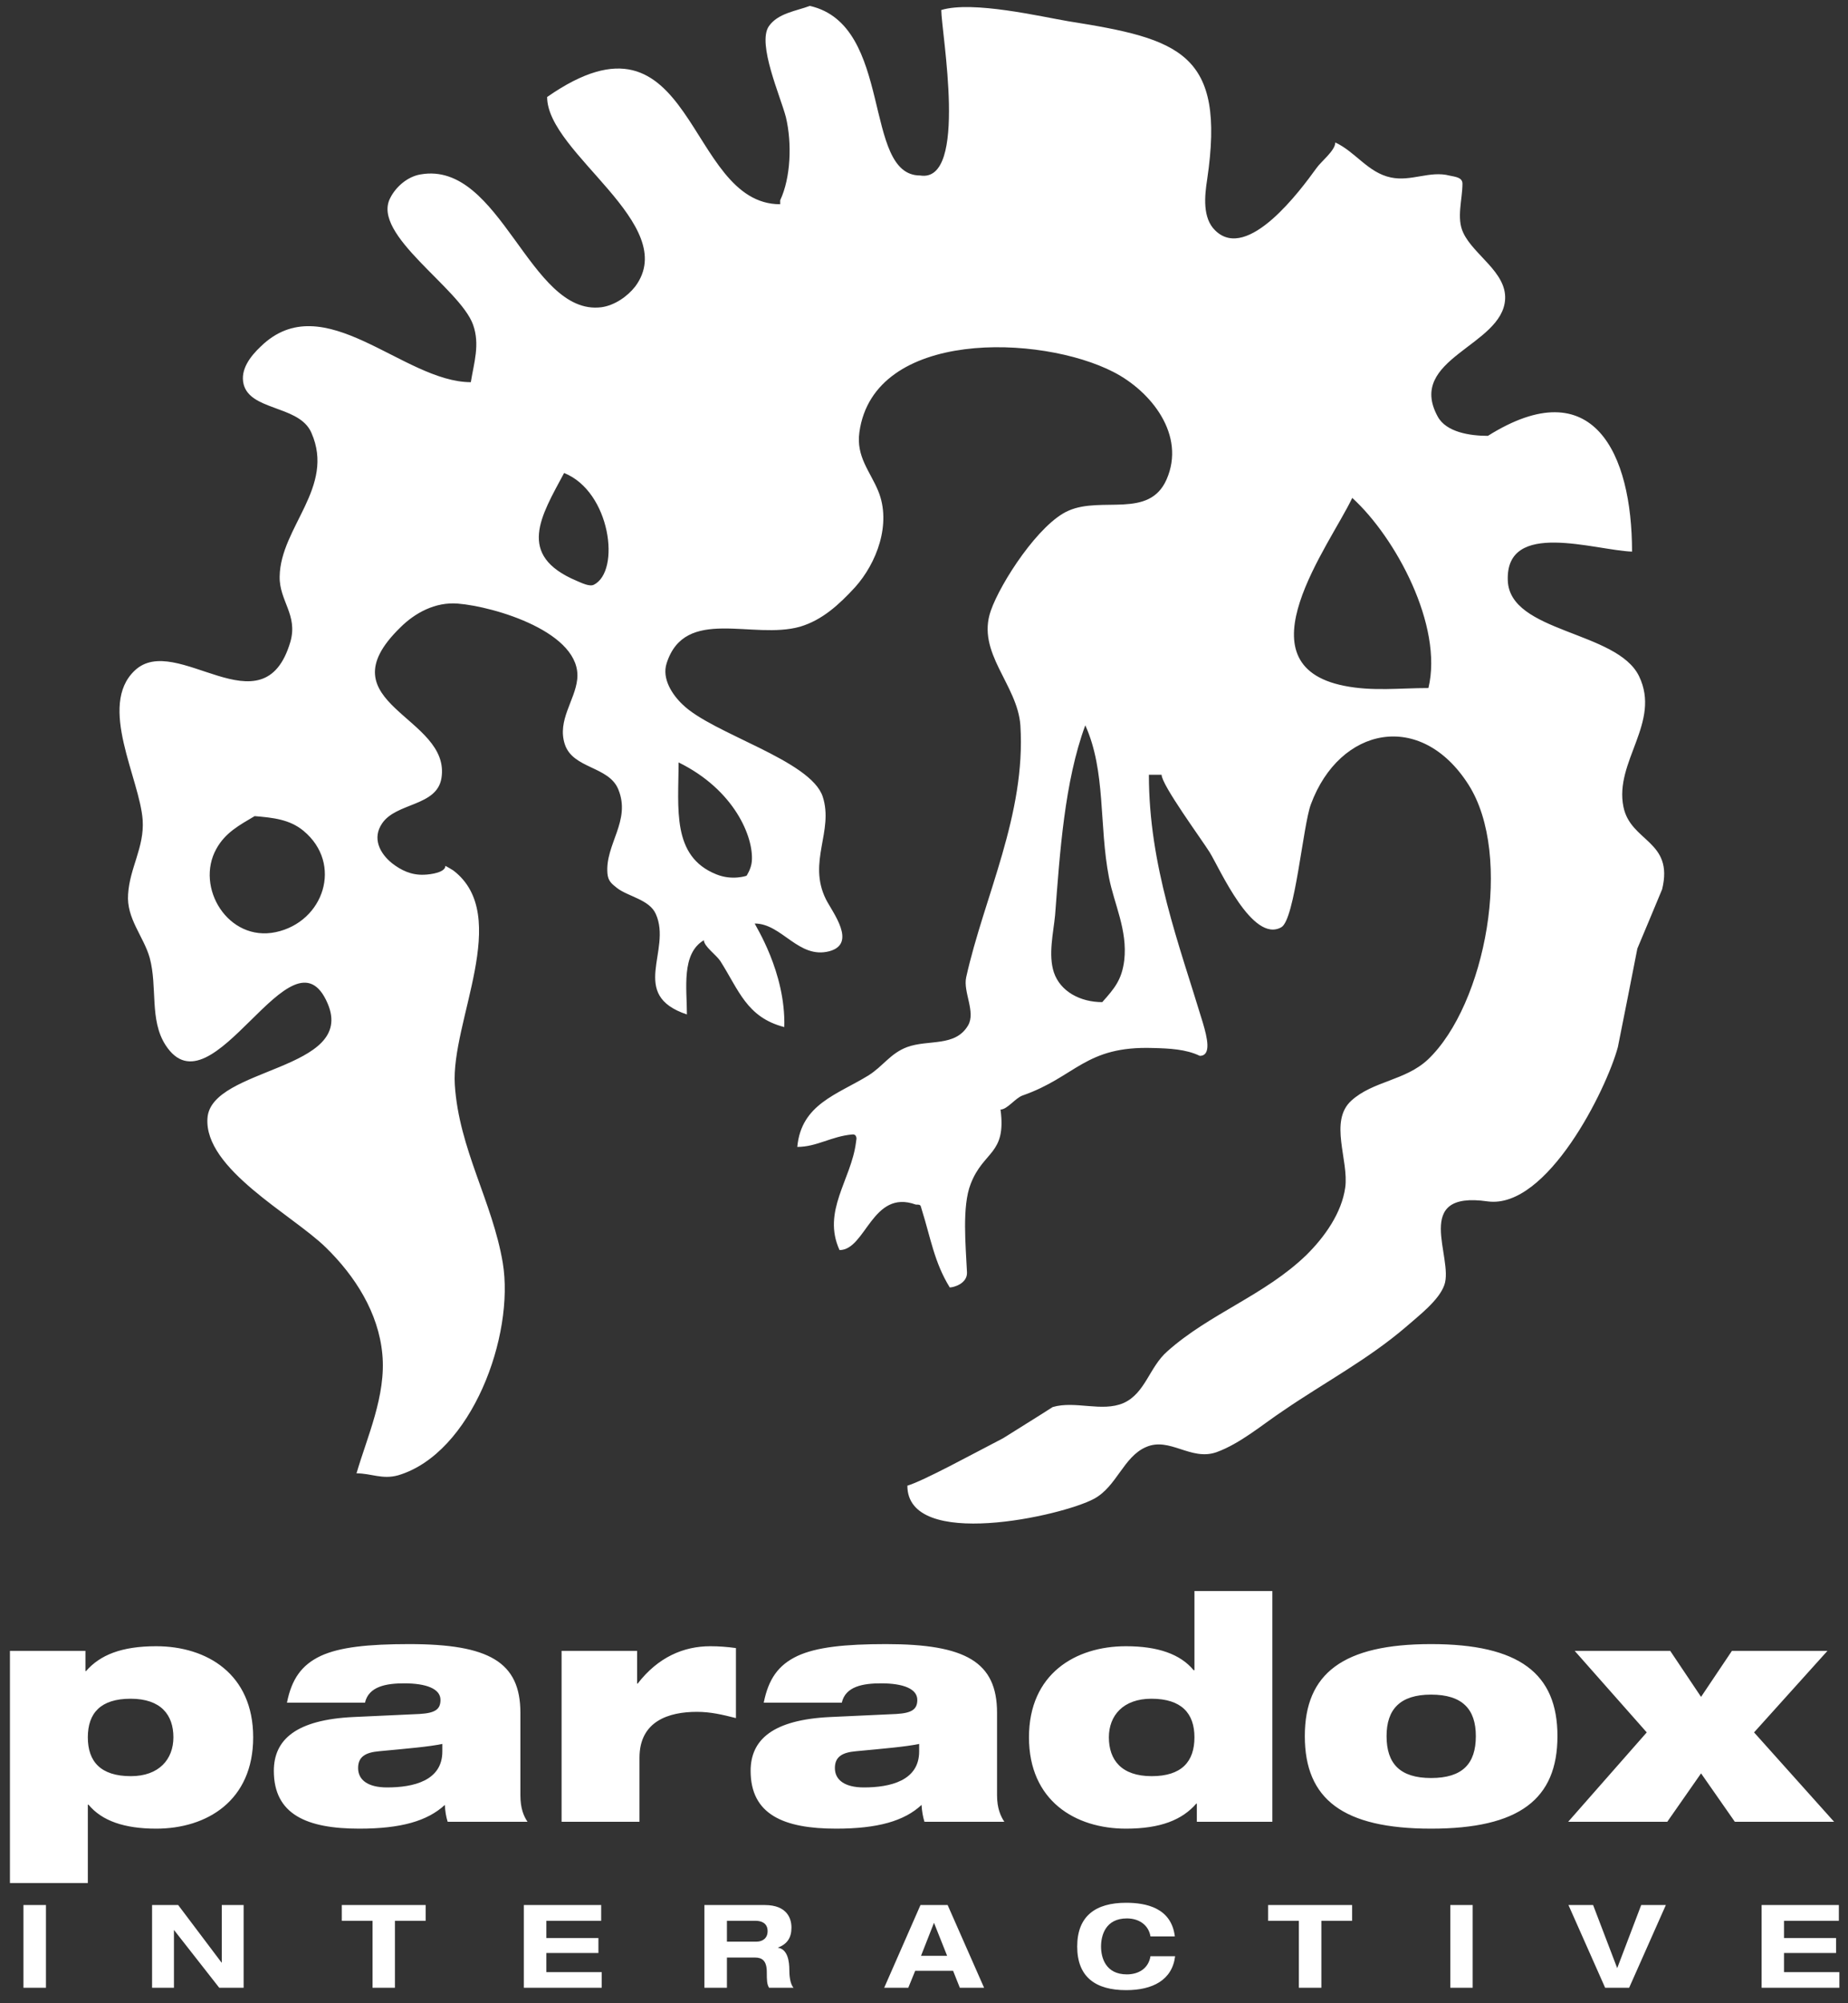 <?xml version="1.0" encoding="UTF-8"?> <svg xmlns="http://www.w3.org/2000/svg" width="72" height="78" viewBox="0 0 72 78" fill="none"><rect x="0" y="0" width="72" height="78" fill="#333333" stroke="none"/> <path fill-rule="evenodd" clip-rule="evenodd" d="M0.387 64.279H3.329V65.069H3.35C3.897 64.439 4.738 64.099 6.085 64.099C8.057 64.099 9.864 65.178 9.864 67.645C9.864 70.118 8.057 71.202 6.085 71.202C4.846 71.202 3.969 70.898 3.448 70.268H3.422V73.319H0.387V64.279ZM5.099 69.158C6.199 69.158 6.756 68.497 6.756 67.645C6.756 66.773 6.271 66.143 5.089 66.143C3.922 66.143 3.422 66.701 3.422 67.645C3.422 68.59 3.922 69.158 5.099 69.158ZM11.18 66.298C11.36 65.389 11.742 64.832 12.496 64.476C13.234 64.135 14.339 64.016 15.944 64.016C19.046 64.016 20.275 64.708 20.275 66.69V69.901C20.275 70.412 20.404 70.717 20.553 70.934H17.441C17.379 70.737 17.343 70.521 17.332 70.278C16.646 70.908 15.619 71.202 13.998 71.202C11.954 71.202 10.669 70.65 10.669 68.951C10.669 67.738 11.531 66.959 13.781 66.855L16.347 66.737C16.956 66.701 17.162 66.556 17.162 66.189C17.162 65.756 16.61 65.544 15.748 65.544C15.061 65.544 14.364 65.658 14.22 66.298H11.18ZM17.234 67.903C16.723 68.012 15.861 68.084 14.777 68.187C14.22 68.234 13.952 68.415 13.952 68.843C13.952 69.302 14.328 69.597 15.082 69.597C16.104 69.597 17.234 69.338 17.234 68.198V67.903ZM21.88 64.279H24.822V65.555H24.843C25.637 64.527 26.629 64.099 27.676 64.099C28.002 64.099 28.342 64.124 28.673 64.171V66.897C28.141 66.763 27.692 66.654 27.15 66.654C26.071 66.654 24.915 67.005 24.915 68.44V70.934H21.88V64.279ZM29.756 66.298C29.937 65.389 30.314 64.832 31.073 64.476C31.811 64.135 32.916 64.016 34.521 64.016C37.618 64.016 38.846 64.708 38.846 66.69V69.901C38.846 70.412 38.986 70.717 39.13 70.934H36.018C35.956 70.737 35.92 70.521 35.904 70.278C35.228 70.908 34.19 71.202 32.575 71.202C30.531 71.202 29.245 70.65 29.245 68.951C29.245 67.738 30.108 66.959 32.358 66.855L34.923 66.737C35.527 66.701 35.739 66.556 35.739 66.189C35.739 65.756 35.192 65.544 34.33 65.544C33.633 65.544 32.941 65.658 32.797 66.298H29.756ZM35.811 67.903C35.3 68.012 34.438 68.084 33.354 68.187C32.797 68.234 32.528 68.415 32.528 68.843C32.528 69.302 32.905 69.597 33.659 69.597C34.676 69.597 35.811 69.338 35.811 68.198V67.903ZM46.63 70.227H46.609C46.057 70.861 45.216 71.202 43.868 71.202C41.897 71.202 40.09 70.118 40.09 67.645C40.09 65.178 41.897 64.099 43.868 64.099C45.107 64.099 45.985 64.403 46.506 65.033H46.537V61.951H49.572V70.934H46.63V70.227ZM44.859 66.143C43.76 66.143 43.203 66.799 43.203 67.645C43.203 68.523 43.688 69.158 44.87 69.158C46.031 69.158 46.537 68.6 46.537 67.645C46.537 66.711 46.031 66.143 44.859 66.143ZM55.756 64.016C59.188 64.016 60.68 65.157 60.68 67.599C60.68 70.056 59.188 71.202 55.756 71.202C52.328 71.202 50.837 70.056 50.837 67.599C50.837 65.157 52.328 64.016 55.756 64.016ZM55.756 69.23C56.984 69.23 57.5 68.673 57.5 67.599C57.5 66.556 56.984 65.983 55.756 65.983C54.548 65.983 54.022 66.556 54.022 67.599C54.022 68.673 54.548 69.23 55.756 69.23ZM61.098 70.934L64.159 67.454L61.351 64.279H65.073L66.275 66.071L67.478 64.279H71.2L68.34 67.454L71.458 70.934H67.591L66.275 69.049L64.959 70.934H61.098Z" fill="white"></path> <path fill-rule="evenodd" clip-rule="evenodd" d="M0.913 74.176H1.791V77.397H0.913V74.176ZM8.64 74.176H9.492V77.397H8.542L6.782 75.151H6.777V77.397H5.925V74.176H6.942L8.635 76.421H8.64V74.176ZM14.514 74.79H13.317V74.176H16.584V74.79H15.387V77.397H14.514V74.79ZM20.409 74.176H23.423V74.79H21.287V75.461H23.315V76.044H21.287V76.788H23.444V77.397H20.409V74.176ZM27.444 74.176H29.793C30.686 74.176 30.836 74.723 30.836 75.053C30.836 75.446 30.676 75.694 30.309 75.833V75.838C30.696 75.895 30.753 76.385 30.753 76.7C30.753 76.855 30.768 77.237 30.918 77.397H29.963C29.881 77.252 29.875 77.124 29.875 76.783C29.875 76.329 29.679 76.22 29.411 76.22H28.322V77.397H27.444V74.176ZM28.322 75.601H29.483C29.674 75.601 29.907 75.497 29.907 75.193C29.907 74.868 29.648 74.79 29.442 74.79H28.322V75.601ZM37.133 76.736H35.657L35.388 77.397H34.449L35.863 74.176H36.921L38.341 77.397H37.396L37.133 76.736ZM36.389 74.868L35.884 76.153H36.901L36.389 74.868ZM44.824 75.399C44.746 74.935 44.359 74.697 43.905 74.697C43.074 74.697 42.898 75.353 42.898 75.792C42.898 76.225 43.074 76.876 43.905 76.876C44.328 76.876 44.741 76.674 44.824 76.168H45.784C45.67 77.103 44.901 77.49 43.874 77.49C42.697 77.49 41.969 76.989 41.969 75.792C41.969 74.594 42.697 74.088 43.874 74.088C44.653 74.088 45.639 74.284 45.773 75.399H44.824ZM50.605 74.79H49.407V74.176H52.68V74.79H51.482V77.397H50.605V74.79ZM56.505 74.176H57.377V77.397H56.505V74.176ZM61.109 74.176H62.069L63.008 76.633L63.943 74.176H64.903L63.473 77.397H62.538L61.109 74.176ZM68.634 74.176H71.644V74.79H69.507V75.461H71.535V76.044H69.507V76.788H71.664V77.397H68.634V74.176ZM63.251 31.416C62.889 29.655 64.727 28.127 63.86 26.331C63.003 24.555 58.812 24.643 58.745 22.599C58.657 20.219 62.131 21.427 63.586 21.478C63.586 17.658 62.079 14.396 57.97 16.971C57.279 16.971 56.344 16.832 56.014 16.218C54.781 13.962 58.543 13.477 58.641 11.649C58.698 10.596 57.408 9.925 57.01 9.063C56.737 8.495 56.979 7.762 56.979 7.153C56.979 6.9 56.685 6.884 56.479 6.838C55.705 6.636 54.982 7.08 54.187 6.91C53.299 6.724 52.814 5.914 52.024 5.547C52.024 5.867 51.462 6.291 51.281 6.559C50.698 7.364 48.612 10.214 47.348 8.975C46.847 8.495 46.93 7.638 47.033 6.982C47.761 2.052 45.964 1.515 41.634 0.829C40.581 0.653 37.897 0.018 36.673 0.39C36.673 1.237 37.742 7.142 35.848 6.833C33.592 6.833 34.826 0.973 31.553 0.23C31.016 0.431 30.304 0.514 29.953 1.025C29.494 1.706 30.412 3.761 30.619 4.561C30.861 5.573 30.81 6.92 30.397 7.798V7.953C26.696 7.953 27.078 -0.24 21.317 3.777C21.317 5.971 26.541 8.743 24.75 11.154C24.44 11.551 23.934 11.897 23.423 11.964C20.626 12.3 19.516 6.249 16.388 6.791C15.877 6.874 15.418 7.277 15.201 7.715C14.463 9.14 17.926 11.221 18.432 12.646C18.706 13.415 18.463 14.132 18.344 14.881C15.707 14.881 12.61 11.097 10.153 13.497C9.766 13.864 9.348 14.385 9.492 14.963C9.75 15.965 11.531 15.794 12.073 16.734C12.099 16.775 12.114 16.817 12.135 16.858C13.064 18.969 10.927 20.528 10.896 22.444C10.876 23.399 11.614 23.936 11.314 24.989C10.261 28.561 6.865 24.576 5.249 26.109C3.799 27.477 5.451 30.327 5.559 31.937C5.626 32.995 5.053 33.791 4.991 34.818C4.919 35.763 5.6 36.465 5.833 37.296C6.142 38.442 5.817 39.707 6.447 40.688C8.269 43.517 11.381 35.84 12.765 39.072C13.885 41.694 8.217 41.55 8.083 43.537C7.944 45.514 11.381 47.29 12.687 48.565C13.838 49.685 14.747 51.115 14.896 52.726C15.051 54.332 14.298 55.963 13.89 57.367C14.468 57.367 14.891 57.615 15.511 57.444C18.375 56.593 20.058 52.003 19.588 49.169C19.186 46.784 17.88 44.735 17.72 42.236C17.565 39.779 19.96 35.649 17.663 33.894C17.565 33.832 17.457 33.77 17.353 33.713C17.353 33.966 16.806 34.049 16.522 34.059C16.022 34.08 15.624 33.883 15.278 33.615C14.788 33.223 14.494 32.629 14.891 32.056C15.444 31.245 17.013 31.4 17.198 30.306C17.601 27.885 12.532 27.415 15.598 24.431C16.161 23.869 16.956 23.43 17.838 23.502C19.263 23.616 22.685 24.627 22.489 26.45C22.401 27.276 21.705 28.05 22.004 28.974C22.314 29.939 23.718 29.826 24.089 30.734C24.595 31.958 23.573 32.872 23.666 34.007C23.692 34.297 23.816 34.4 24.038 34.575C24.471 34.911 25.302 35.024 25.55 35.587C26.195 37.007 24.471 38.736 26.763 39.5C26.763 38.493 26.536 37.131 27.424 36.609C27.424 36.847 27.914 37.187 28.064 37.42C28.786 38.55 29.091 39.614 30.557 39.991C30.619 37.848 29.406 36.016 29.406 35.959C30.464 35.959 31.109 37.353 32.312 37.038C33.401 36.743 32.436 35.525 32.178 35.014C31.455 33.553 32.492 32.366 32.054 31.018C31.584 29.593 27.764 28.577 26.593 27.43C26.195 27.054 25.777 26.424 25.973 25.825C26.691 23.59 29.334 24.927 31.176 24.4C32.038 24.142 32.689 23.543 33.308 22.872C34.154 21.933 34.743 20.399 34.217 19.119C33.902 18.355 33.349 17.782 33.483 16.827C34.041 12.806 40.55 13.022 43.389 14.488C44.839 15.232 46.217 16.935 45.448 18.675C44.767 20.208 42.929 19.315 41.634 19.883C40.488 20.374 38.986 22.681 38.604 23.776C38.026 25.412 39.641 26.646 39.755 28.241C39.977 31.715 38.341 34.916 37.644 38.05C37.515 38.623 38.026 39.402 37.716 39.929C37.215 40.775 36.178 40.465 35.342 40.77C34.691 41.013 34.402 41.519 33.834 41.875C32.616 42.623 31.218 42.99 31.063 44.657C31.827 44.657 32.389 44.244 33.205 44.172C33.318 44.157 33.365 44.234 33.37 44.332C33.365 44.389 33.355 44.435 33.349 44.487C33.163 45.938 32.018 47.161 32.709 48.674C33.736 48.674 33.979 46.283 35.682 46.903C35.884 46.903 35.858 46.919 35.91 47.089C36.261 48.204 36.4 49.154 37.004 50.129C37.164 50.129 37.69 49.975 37.675 49.546C37.628 48.524 37.474 46.97 37.819 46.098C38.32 44.797 39.218 44.962 38.981 43.202C39.244 43.202 39.559 42.752 39.843 42.654C41.928 41.926 42.274 40.718 44.927 40.806C45.562 40.822 46.212 40.853 46.744 41.111C47.208 41.111 47.033 40.398 46.868 39.836C45.939 36.759 44.762 33.718 44.762 30.167H45.257C45.257 30.564 46.826 32.696 47.131 33.187C47.523 33.822 48.798 36.743 49.923 36.103C50.455 35.799 50.765 32.123 51.075 31.313C52.194 28.298 55.353 27.637 57.212 30.549C58.972 33.305 57.883 39.118 55.632 41.255C54.75 42.081 53.495 42.087 52.649 42.856C51.766 43.661 52.561 45.184 52.411 46.242C52.272 47.228 51.616 48.157 50.899 48.865C49.278 50.434 47.136 51.141 45.484 52.613C44.777 53.227 44.627 54.249 43.771 54.631C42.929 54.992 41.892 54.528 41.014 54.786C40.38 55.194 39.729 55.591 39.084 55.999C37.897 56.613 35.982 57.661 35.352 57.847C35.352 60.377 41.386 59.029 42.625 58.358C43.508 57.883 43.771 56.722 44.648 56.345C45.572 55.937 46.388 56.892 47.389 56.546C48.323 56.211 49.196 55.457 50.016 54.915C51.591 53.836 53.299 52.933 54.775 51.668C55.276 51.229 56.061 50.635 56.272 50.036C56.654 48.973 54.966 46.345 57.965 46.779C60.278 47.084 62.59 42.422 63.034 40.77C63.287 39.5 63.545 38.215 63.793 36.934C64.118 36.17 64.433 35.401 64.758 34.627C65.223 32.727 63.529 32.789 63.251 31.416ZM10.746 36.294C8.893 36.687 7.593 34.555 8.429 33.052C8.78 32.417 9.322 32.133 9.921 31.777C10.653 31.839 11.288 31.906 11.825 32.35C13.374 33.636 12.615 35.897 10.746 36.294ZM23.134 22.769C22.964 22.852 22.649 22.692 22.463 22.614C20.105 21.618 21.08 20.095 21.978 18.417C23.79 19.14 24.192 22.247 23.134 22.769ZM26.438 29.686C28.616 30.755 29.37 32.598 29.292 33.538C29.266 33.837 29.086 34.1 29.086 34.1C29.086 34.1 28.528 34.297 27.909 34.044C26.159 33.347 26.438 31.473 26.438 29.686ZM43.802 37.389C43.709 38.142 43.43 38.478 42.945 39.02C42.098 39.02 41.314 38.612 41.061 37.864C40.834 37.177 41.04 36.325 41.107 35.639C41.293 33.202 41.474 30.43 42.284 28.241C43.094 30.032 42.811 32.133 43.208 34.173C43.409 35.2 43.936 36.222 43.802 37.389ZM55.653 26.79C54.543 26.79 53.464 26.925 52.37 26.703C48.236 25.882 51.802 21.246 52.685 19.387C54.368 20.916 56.236 24.364 55.653 26.79Z" fill="white"></path> </svg> 